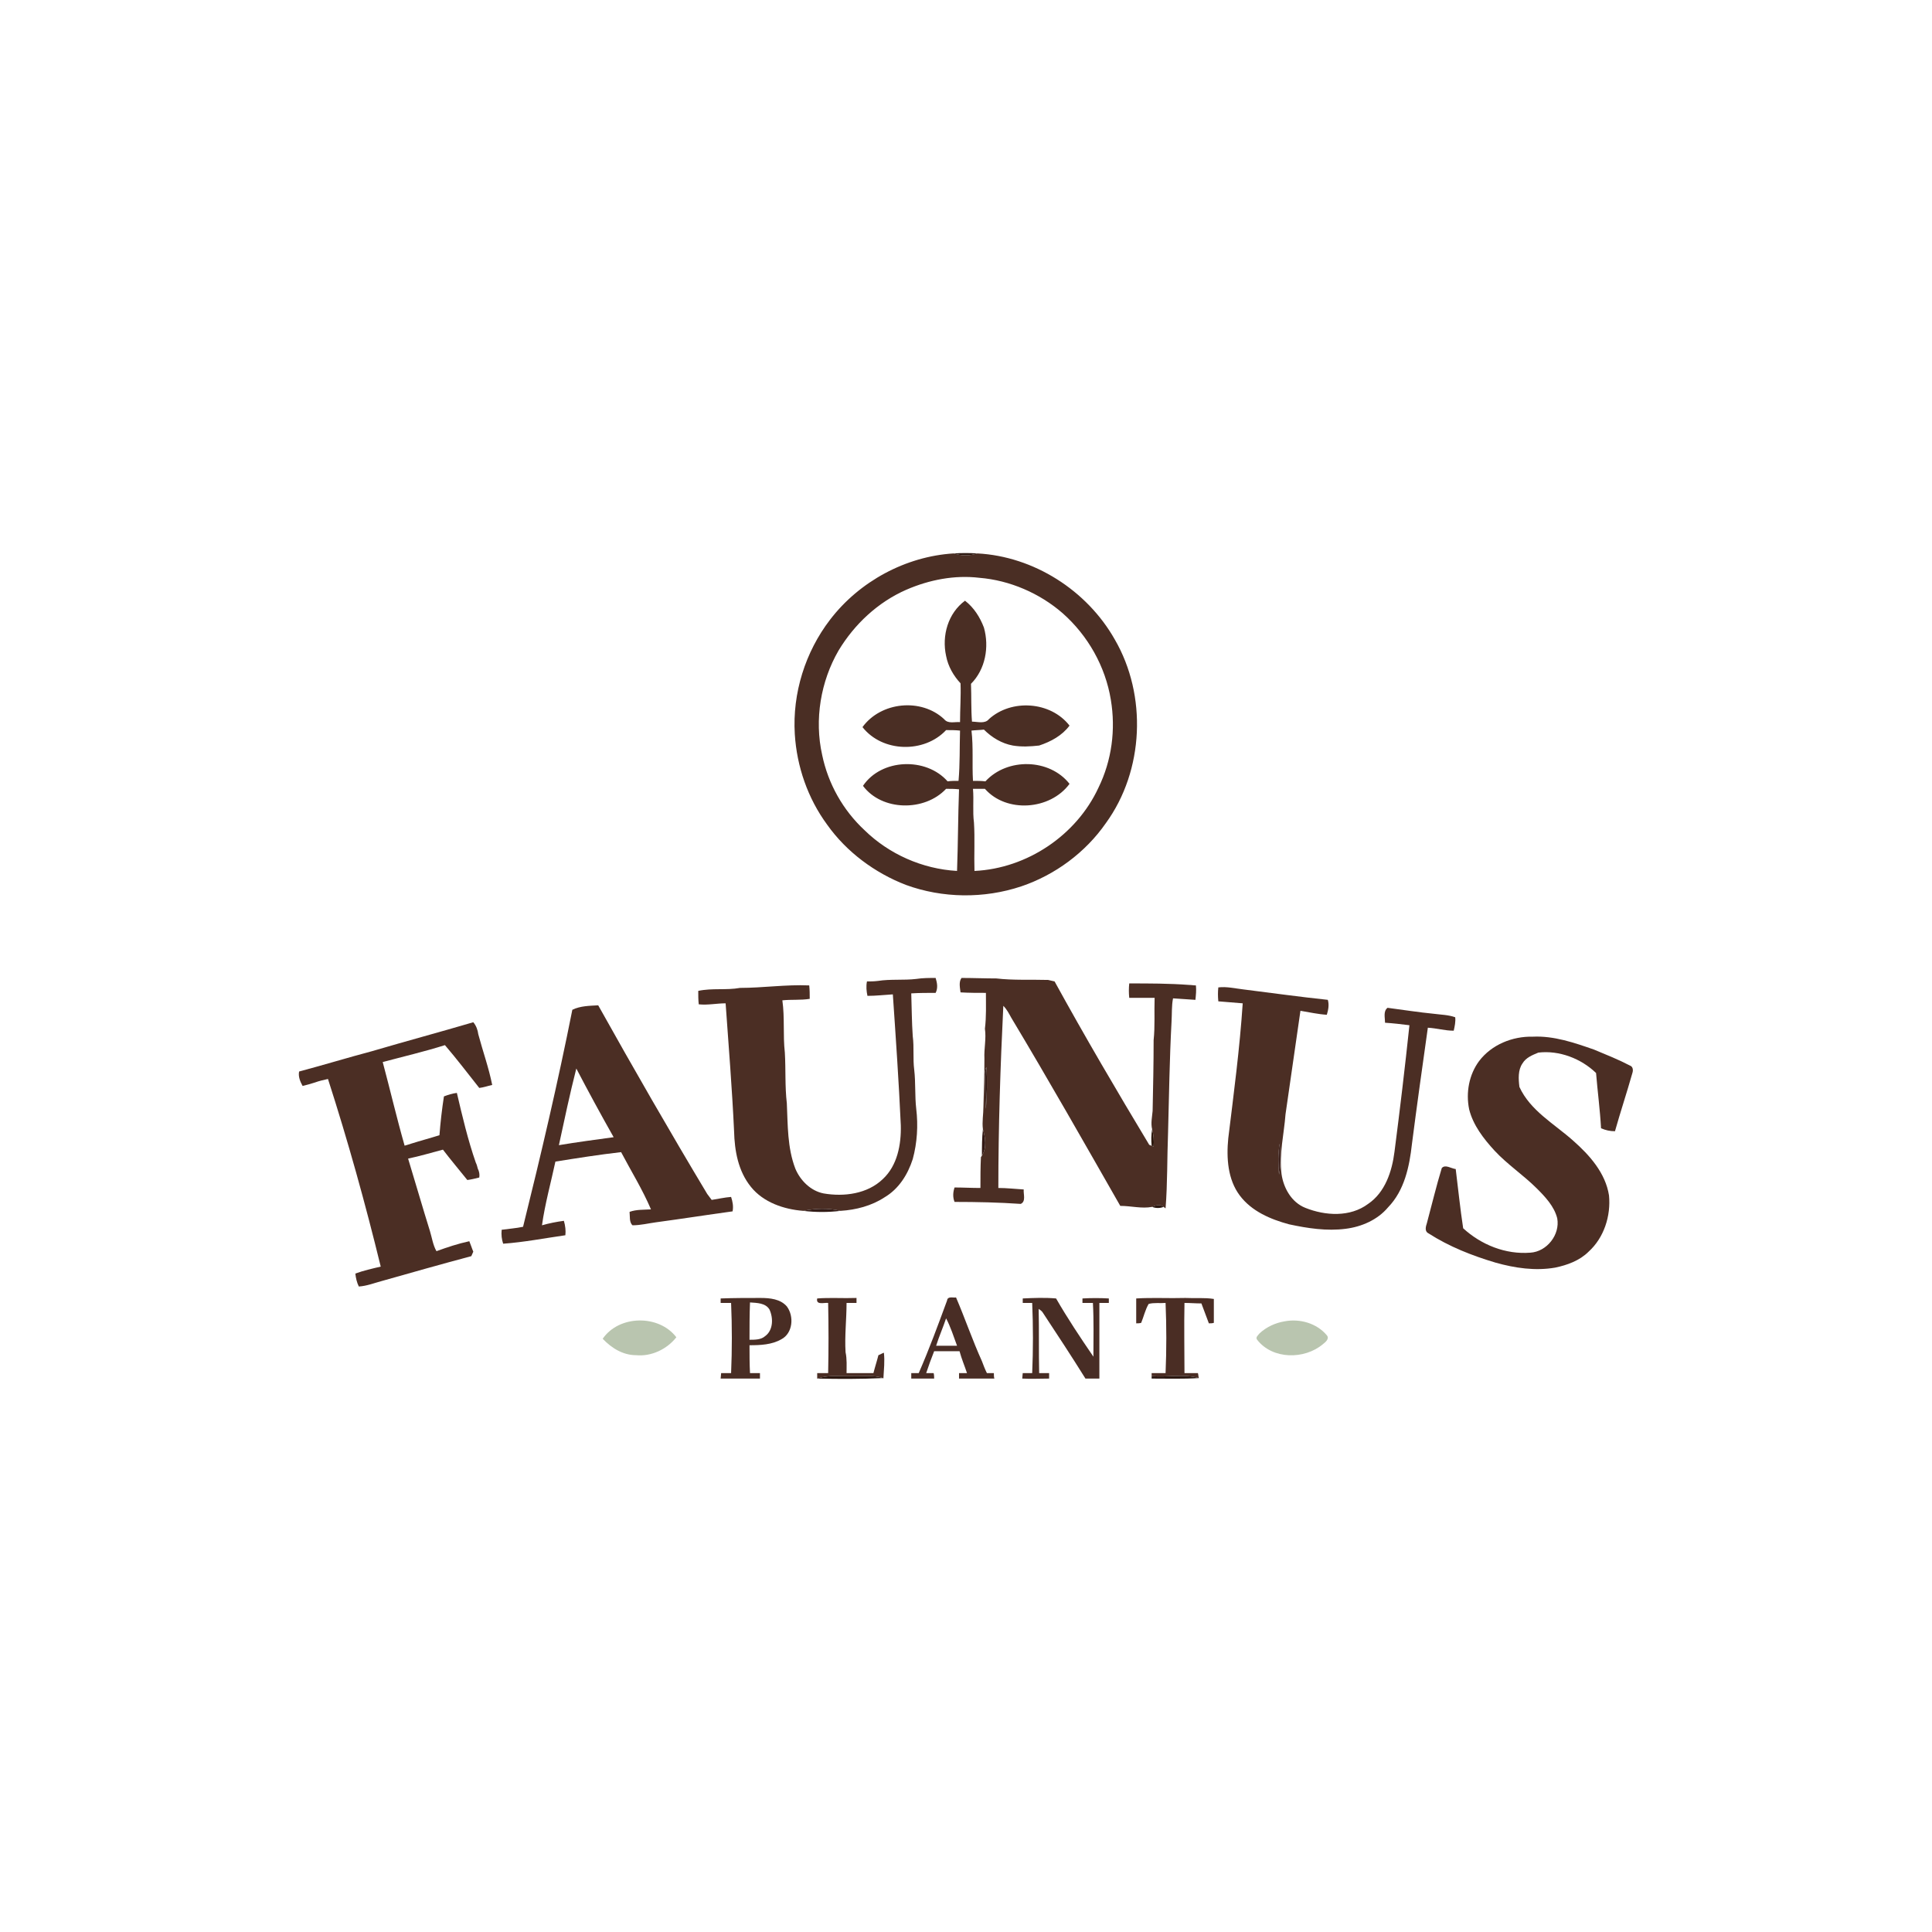 <?xml version="1.0" encoding="UTF-8"?> <svg xmlns="http://www.w3.org/2000/svg" xmlns:xlink="http://www.w3.org/1999/xlink" xmlns:xodm="http://www.corel.com/coreldraw/odm/2003" xml:space="preserve" width="150px" height="150px" version="1.1" style="shape-rendering:geometricPrecision; text-rendering:geometricPrecision; image-rendering:optimizeQuality; fill-rule:evenodd; clip-rule:evenodd" viewBox="0 0 3.882 3.882"> <defs> <style type="text/css"> .fil0 {fill:none} .fil8 {fill:#291710;fill-rule:nonzero} .fil15 {fill:#2B1710;fill-rule:nonzero} .fil16 {fill:#2B1812;fill-rule:nonzero} .fil2 {fill:#2C1811;fill-rule:nonzero} .fil6 {fill:#2D190F;fill-rule:nonzero} .fil5 {fill:#321814;fill-rule:nonzero} .fil9 {fill:#321B16;fill-rule:nonzero} .fil4 {fill:#331C17;fill-rule:nonzero} .fil7 {fill:#341915;fill-rule:nonzero} .fil13 {fill:#482D25;fill-rule:nonzero} .fil10 {fill:#492D24;fill-rule:nonzero} .fil12 {fill:#492D25;fill-rule:nonzero} .fil11 {fill:#4A2D24;fill-rule:nonzero} .fil1 {fill:#4A2E24;fill-rule:nonzero} .fil3 {fill:#4B2E24;fill-rule:nonzero} .fil14 {fill:#B9C5AF;fill-rule:nonzero} </style> </defs> <g id="Layer_x0020_1">  <rect class="fil0" width="3.882" height="3.882"></rect> <g id="_1901913058032"> <g> <path class="fil1" d="M1.668 1.245c0.059,-0.077 0.152,-0.127 0.248,-0.133 0.016,0.005 0.033,0.005 0.048,0 0.113,0.006 0.22,0.074 0.276,0.173 0.065,0.112 0.059,0.263 -0.018,0.369 -0.041,0.059 -0.102,0.104 -0.17,0.127 -0.075,0.025 -0.158,0.024 -0.232,-0.003 -0.062,-0.024 -0.119,-0.066 -0.158,-0.121 -0.039,-0.053 -0.061,-0.117 -0.065,-0.182 -0.005,-0.082 0.021,-0.165 0.071,-0.23l0 0zm0.153 -0.06c-0.057,0.025 -0.104,0.069 -0.136,0.122 -0.036,0.062 -0.049,0.139 -0.033,0.21 0.012,0.058 0.042,0.111 0.085,0.151 0.049,0.048 0.116,0.078 0.186,0.082 0.002,-0.055 0.002,-0.11 0.004,-0.164 -0.009,-0.001 -0.017,-0.001 -0.026,-0.001 -0.043,0.046 -0.129,0.045 -0.167,-0.006 0.037,-0.055 0.127,-0.058 0.17,-0.009 0.007,-0.001 0.015,-0.001 0.022,-0.001 0.003,-0.034 0.002,-0.067 0.003,-0.101 -0.009,-0.001 -0.019,-0.001 -0.028,-0.001 -0.044,0.047 -0.128,0.045 -0.168,-0.006 0.037,-0.051 0.118,-0.059 0.164,-0.016 0.008,0.01 0.021,0.005 0.032,0.006 0,-0.026 0.002,-0.052 0.001,-0.078 -0.014,-0.015 -0.025,-0.034 -0.029,-0.055 -0.009,-0.041 0.004,-0.086 0.038,-0.111 0.018,0.014 0.03,0.033 0.038,0.054 0.011,0.039 0.003,0.084 -0.026,0.113 0.001,0.025 0,0.051 0.002,0.076 0.011,0 0.026,0.005 0.034,-0.005 0.045,-0.041 0.124,-0.036 0.162,0.013 -0.015,0.02 -0.037,0.032 -0.061,0.04 -0.018,0.002 -0.035,0.003 -0.053,0 -0.022,-0.004 -0.042,-0.016 -0.058,-0.032 -0.008,0.001 -0.017,0.001 -0.025,0.002 0.004,0.034 0.001,0.067 0.003,0.101 0.008,0 0.017,0 0.025,0.001 0.044,-0.048 0.129,-0.046 0.169,0.005 -0.039,0.053 -0.127,0.059 -0.17,0.01 -0.008,0 -0.016,0 -0.024,0 0.002,0.023 -0.001,0.045 0.002,0.068 0.002,0.032 0,0.065 0.001,0.097 0.106,-0.005 0.205,-0.072 0.249,-0.167 0.027,-0.055 0.035,-0.117 0.025,-0.177 -0.011,-0.067 -0.046,-0.129 -0.097,-0.174 -0.046,-0.04 -0.106,-0.066 -0.167,-0.071 -0.05,-0.006 -0.101,0.004 -0.147,0.024z"></path> </g> <path class="fil2" d="M1.916 1.112c0.016,-0.001 0.032,-0.001 0.048,0 -0.015,0.005 -0.032,0.005 -0.048,0z"></path> <g> <path class="fil3" d="M1.932 1.965c0.023,0 0.047,0.001 0.07,0.001 0.034,0.004 0.07,0.002 0.104,0.003 0.005,0.001 0.009,0.002 0.013,0.003 0.061,0.111 0.125,0.22 0.19,0.328 0.001,0.001 0.004,0.002 0.005,0.002l0.004 0.002c0.001,-0.012 0,-0.024 -0.003,-0.035 -0.003,-0.012 0,-0.025 0.001,-0.037 0.001,-0.048 0.002,-0.095 0.002,-0.142 0.003,-0.028 0.001,-0.057 0.002,-0.085 -0.017,0 -0.034,0 -0.051,0 -0.001,-0.01 -0.001,-0.019 0,-0.029 0.04,0 0.08,0 0.12,0.003 0.005,0 0.009,0.001 0.014,0.001 0.001,0.01 0,0.019 -0.001,0.029 -0.015,-0.001 -0.03,-0.002 -0.045,-0.003 -0.003,0.015 -0.002,0.031 -0.003,0.047 -0.004,0.074 -0.005,0.149 -0.007,0.223 -0.002,0.051 -0.001,0.102 -0.005,0.152l-0.004 -0.003c-0.007,-0.006 -0.016,-0.003 -0.023,0 -0.021,0.004 -0.042,-0.002 -0.064,-0.002 -0.072,-0.126 -0.144,-0.253 -0.219,-0.378 -0.005,-0.009 -0.009,-0.017 -0.016,-0.024 -0.006,0.122 -0.01,0.244 -0.01,0.366 0.017,0 0.034,0.002 0.051,0.003 -0.001,0.009 0.005,0.024 -0.006,0.029 -0.044,-0.003 -0.088,-0.004 -0.133,-0.004 -0.004,-0.01 -0.003,-0.02 0,-0.029 0.017,0 0.034,0.001 0.052,0.001 0,-0.021 0,-0.041 0.001,-0.062 0.001,-0.001 0.002,-0.003 0.002,-0.003 0.01,-0.016 0.007,-0.036 0.002,-0.053 -0.002,-0.015 0.001,-0.03 0.001,-0.045 0.001,-0.032 0.002,-0.065 0.002,-0.097 -0.001,-0.02 0.004,-0.04 0.001,-0.06 0.003,-0.024 0.002,-0.048 0.002,-0.072 -0.017,0 -0.034,0 -0.051,-0.001 -0.001,-0.009 -0.004,-0.021 0.002,-0.029l0 0zm0.047 0.199c0.001,0.021 0,0.043 0.002,0.064 0.002,-0.028 0.003,-0.056 0.001,-0.084 -0.003,0.006 -0.004,0.013 -0.003,0.02z"></path> </g> <path class="fil3" d="M1.742 1.972c0.007,0 0.014,0 0.022,-0.001 0.025,-0.004 0.052,-0.001 0.077,-0.004 0.013,-0.002 0.026,-0.002 0.039,-0.002 0.003,0.01 0.005,0.02 0,0.03 -0.016,0 -0.033,0 -0.049,0.001 0.001,0.029 0.001,0.058 0.003,0.086 0.003,0.023 0,0.045 0.003,0.068 0.003,0.026 0.001,0.052 0.004,0.078 0.004,0.033 0.002,0.068 -0.007,0.101 -0.01,0.031 -0.028,0.06 -0.057,0.077 -0.026,0.017 -0.057,0.025 -0.088,0.027 -0.025,-0.006 -0.051,-0.005 -0.075,0 -0.039,-0.003 -0.08,-0.017 -0.105,-0.048 -0.026,-0.032 -0.033,-0.073 -0.034,-0.112 -0.004,-0.086 -0.011,-0.172 -0.017,-0.257 -0.018,0 -0.036,0.004 -0.054,0.002 -0.001,-0.009 -0.001,-0.018 -0.001,-0.027 0.028,-0.006 0.056,-0.001 0.084,-0.006 0.046,0 0.092,-0.007 0.139,-0.005 0.001,0.009 0.001,0.018 0.001,0.027 -0.018,0.003 -0.037,0.001 -0.055,0.003 0.005,0.035 0.001,0.07 0.005,0.105 0.002,0.034 0,0.068 0.004,0.102 0.002,0.044 0.001,0.089 0.017,0.131 0.01,0.024 0.031,0.045 0.057,0.05 0.041,0.007 0.088,0.001 0.119,-0.029 0.029,-0.027 0.037,-0.069 0.036,-0.108 -0.004,-0.088 -0.01,-0.175 -0.016,-0.263 -0.017,0.001 -0.034,0.003 -0.051,0.003 -0.002,-0.009 -0.003,-0.019 -0.001,-0.029z"></path> <g> <path class="fil3" d="M2.448 2.012c-0.001,-0.01 -0.001,-0.019 0,-0.028 0.017,-0.002 0.033,0.002 0.05,0.004 0.056,0.007 0.113,0.015 0.17,0.021 0.003,0.01 0.001,0.02 -0.002,0.03 -0.017,-0.001 -0.035,-0.005 -0.053,-0.008 -0.01,0.069 -0.02,0.139 -0.03,0.208 -0.003,0.04 -0.013,0.079 -0.008,0.12 0.004,0.028 0.02,0.057 0.048,0.068 0.04,0.016 0.09,0.019 0.126,-0.008 0.034,-0.023 0.048,-0.065 0.053,-0.105 0.011,-0.085 0.021,-0.169 0.03,-0.254 -0.016,-0.002 -0.033,-0.004 -0.049,-0.005 0,-0.01 -0.004,-0.023 0.005,-0.03 0.031,0.004 0.062,0.009 0.093,0.012 0.015,0.002 0.029,0.002 0.043,0.007 0.001,0.009 -0.001,0.018 -0.003,0.027 -0.018,0 -0.034,-0.005 -0.052,-0.006 -0.011,0.078 -0.022,0.156 -0.032,0.234 -0.005,0.045 -0.015,0.093 -0.048,0.127 -0.021,0.025 -0.053,0.039 -0.085,0.043 -0.038,0.005 -0.077,-0.001 -0.114,-0.009 -0.037,-0.01 -0.075,-0.026 -0.099,-0.058 -0.024,-0.032 -0.027,-0.075 -0.023,-0.115 0.011,-0.09 0.023,-0.18 0.029,-0.271 -0.016,-0.001 -0.033,-0.003 -0.049,-0.004l0 0zm0.123 0.286c-0.003,0.021 -0.003,0.041 -0.001,0.062 0.004,-0.02 0.003,-0.041 0.001,-0.062z"></path> </g> <g> <path class="fil3" d="M1.15 2.029c0.016,-0.008 0.035,-0.008 0.052,-0.009 0.071,0.127 0.144,0.254 0.219,0.379 0.003,0.004 0.006,0.008 0.009,0.012 0.013,-0.002 0.026,-0.005 0.039,-0.006 0.003,0.009 0.005,0.019 0.003,0.029 -0.051,0.007 -0.102,0.015 -0.154,0.022 -0.015,0.002 -0.031,0.006 -0.047,0.006 -0.007,-0.006 -0.005,-0.018 -0.006,-0.027 0.014,-0.005 0.028,-0.004 0.043,-0.005 -0.017,-0.04 -0.04,-0.077 -0.06,-0.115 -0.044,0.005 -0.088,0.012 -0.132,0.019 -0.009,0.042 -0.021,0.085 -0.027,0.128 0.014,-0.004 0.029,-0.007 0.044,-0.009 0.003,0.01 0.004,0.02 0.003,0.029 -0.042,0.006 -0.083,0.014 -0.125,0.017 -0.003,-0.009 -0.004,-0.018 -0.003,-0.028 0.014,-0.002 0.029,-0.003 0.043,-0.006 0.036,-0.145 0.07,-0.29 0.099,-0.436l0 0zm-0.027 0.272c0.036,-0.006 0.073,-0.011 0.11,-0.016 -0.026,-0.046 -0.051,-0.092 -0.075,-0.138 -0.013,0.051 -0.024,0.103 -0.035,0.154z"></path> </g> <path class="fil3" d="M0.748 2.112c0.068,-0.02 0.135,-0.038 0.203,-0.058 0.006,0.007 0.009,0.016 0.01,0.024 0.009,0.034 0.021,0.067 0.028,0.102 -0.009,0.002 -0.017,0.005 -0.026,0.006 -0.023,-0.029 -0.045,-0.058 -0.069,-0.086 -0.041,0.013 -0.084,0.023 -0.125,0.034 0.015,0.056 0.028,0.112 0.044,0.168 0.004,-0.001 0.01,-0.003 0.013,-0.004 0.019,-0.006 0.038,-0.011 0.057,-0.017 0.002,-0.026 0.005,-0.052 0.009,-0.078 0.008,-0.003 0.017,-0.006 0.026,-0.007 0.011,0.047 0.022,0.094 0.038,0.14 0.002,0.004 0.003,0.008 0.004,0.012 0.003,0.006 0.004,0.012 0.003,0.018 -0.008,0.002 -0.016,0.004 -0.024,0.005 -0.016,-0.02 -0.033,-0.04 -0.049,-0.061 -0.023,0.006 -0.046,0.013 -0.07,0.018 0.015,0.049 0.029,0.098 0.044,0.146 0.004,0.013 0.006,0.028 0.013,0.04 0.022,-0.008 0.043,-0.015 0.066,-0.02 0.003,0.007 0.005,0.014 0.008,0.021 -0.001,0.002 -0.003,0.007 -0.004,0.009 -0.06,0.016 -0.12,0.033 -0.18,0.05 -0.015,0.004 -0.03,0.01 -0.046,0.011 -0.004,-0.008 -0.006,-0.017 -0.007,-0.026 0.016,-0.006 0.034,-0.01 0.051,-0.014 -0.031,-0.127 -0.066,-0.253 -0.106,-0.377 -0.009,0.002 -0.018,0.004 -0.026,0.007 -0.009,0.003 -0.017,0.005 -0.025,0.007 -0.005,-0.009 -0.009,-0.019 -0.007,-0.029 0.049,-0.013 0.098,-0.028 0.147,-0.041z"></path> <path class="fil3" d="M2.972 2.132c0.025,-0.033 0.067,-0.05 0.108,-0.049 0.042,-0.002 0.083,0.012 0.123,0.026 0.024,0.01 0.049,0.02 0.072,0.032 0.006,0.002 0.007,0.009 0.005,0.015 -0.011,0.039 -0.024,0.078 -0.035,0.117 -0.01,0 -0.019,-0.002 -0.028,-0.006 -0.002,-0.037 -0.007,-0.074 -0.01,-0.111 -0.03,-0.029 -0.074,-0.046 -0.116,-0.041 -0.012,0.005 -0.025,0.01 -0.032,0.022 -0.009,0.013 -0.008,0.031 -0.006,0.047 0.022,0.048 0.07,0.074 0.108,0.108 0.033,0.029 0.065,0.065 0.072,0.11 0.004,0.041 -0.01,0.085 -0.041,0.113 -0.018,0.018 -0.043,0.027 -0.067,0.032 -0.04,0.007 -0.081,0.001 -0.12,-0.01 -0.047,-0.014 -0.093,-0.032 -0.135,-0.059 -0.008,-0.004 -0.005,-0.014 -0.003,-0.02 0.01,-0.037 0.019,-0.075 0.03,-0.111 0.007,-0.008 0.019,0.001 0.028,0.002 0.005,0.04 0.009,0.08 0.015,0.119 0.036,0.033 0.085,0.053 0.135,0.049 0.033,-0.002 0.06,-0.036 0.054,-0.069 -0.006,-0.024 -0.024,-0.043 -0.041,-0.06 -0.027,-0.027 -0.059,-0.048 -0.085,-0.076 -0.022,-0.024 -0.043,-0.051 -0.051,-0.083 -0.007,-0.034 0,-0.07 0.02,-0.097z"></path> <path class="fil4" d="M1.979 2.164c-0.001,-0.007 0,-0.014 0.003,-0.02 0.002,0.028 0.001,0.056 -0.001,0.084 -0.002,-0.021 -0.001,-0.043 -0.002,-0.064z"></path> <path class="fil5" d="M1.975 2.269c0.005,0.017 0.008,0.037 -0.002,0.053 0,-0.018 0,-0.036 0.002,-0.053z"></path> <path class="fil6" d="M2.315 2.269c0.003,0.011 0.004,0.023 0.003,0.035l-0.004 -0.002c-0.001,-0.011 -0.001,-0.022 0.001,-0.033z"></path> <path class="fil7" d="M2.571 2.298c0.002,0.021 0.003,0.042 -0.001,0.062 -0.002,-0.021 -0.002,-0.041 0.001,-0.062z"></path> <path class="fil8" d="M2.315 2.425c0.007,-0.003 0.016,-0.006 0.023,0 -0.007,0.003 -0.016,0.003 -0.023,0z"></path> <path class="fil9" d="M1.614 2.433c0.024,-0.005 0.05,-0.006 0.075,0 -0.025,0.003 -0.05,0.003 -0.075,0z"></path> <g> <path class="fil10" d="M1.448 2.609c0.027,-0.001 0.053,-0.001 0.08,-0.001 0.019,0 0.04,0.002 0.053,0.017 0.015,0.02 0.012,0.054 -0.011,0.066 -0.019,0.011 -0.042,0.012 -0.064,0.012 0,0.019 0,0.037 0.001,0.056 0.007,0 0.013,0 0.02,0 0,0.004 0,0.008 0,0.011 -0.026,0 -0.052,0 -0.079,0 0,-0.003 0.001,-0.008 0.001,-0.011 0.006,0 0.013,0 0.02,0 0.002,-0.047 0.002,-0.094 0,-0.141 -0.007,0 -0.014,0 -0.021,0 0,-0.003 0,-0.007 0,-0.009l0 0zm0.059 0.008c-0.001,0.025 -0.001,0.05 -0.001,0.075 0.011,0 0.023,0 0.031,-0.007 0.017,-0.012 0.017,-0.037 0.009,-0.054 -0.008,-0.013 -0.025,-0.013 -0.039,-0.014z"></path> </g> <path class="fil11" d="M1.642 2.609c0.026,-0.002 0.052,0 0.079,-0.001 0,0.002 0,0.007 0,0.01 -0.007,0 -0.013,0 -0.02,0 0,0.033 -0.004,0.066 -0.002,0.099 0.003,0.014 0.002,0.028 0.002,0.042 0.018,0 0.036,0 0.054,0 0.003,-0.012 0.007,-0.024 0.01,-0.036 0.003,-0.001 0.008,-0.004 0.011,-0.005 0.002,0.017 0,0.034 -0.001,0.052l-0.001 -0.001c-0.02,-0.007 -0.042,-0.003 -0.063,-0.004 -0.023,0.001 -0.046,-0.003 -0.068,0.005l-0.001 0c0,-0.004 0,-0.007 0,-0.011 0.007,0 0.015,0 0.022,0 0.001,-0.047 0.001,-0.094 0,-0.141 -0.008,-0.001 -0.025,0.005 -0.022,-0.009z"></path> <path class="fil11" d="M2.283 2.609c0.033,-0.002 0.066,0 0.099,-0.001 0.019,0.001 0.038,-0.001 0.057,0.002 0,0.016 0,0.032 0,0.048 -0.003,0.001 -0.006,0.001 -0.01,0.001 -0.005,-0.013 -0.01,-0.027 -0.015,-0.04 -0.012,0 -0.023,-0.001 -0.034,-0.001 -0.001,0.047 0,0.094 0,0.141 0.009,0 0.018,0 0.027,0 0.001,0.003 0.001,0.008 0.002,0.01 -0.031,-0.009 -0.064,-0.001 -0.095,-0.004l0 -0.006c0.009,0 0.019,0 0.028,0 0.002,-0.047 0.002,-0.094 0,-0.141 -0.011,0.001 -0.023,-0.001 -0.034,0.002 -0.007,0.012 -0.01,0.026 -0.015,0.038 -0.003,0.001 -0.007,0.001 -0.01,0.001 0,-0.016 0,-0.033 0,-0.05z"></path> <g> <path class="fil12" d="M1.903 2.613c0.001,-0.009 0.012,-0.005 0.018,-0.006 0.018,0.042 0.033,0.086 0.052,0.128 0.003,0.008 0.006,0.016 0.01,0.024 0.005,0 0.009,0 0.014,0 0,0.004 0,0.008 0.001,0.011 -0.024,0 -0.048,0 -0.071,0 0,-0.003 0,-0.007 0,-0.011 0.005,0 0.011,0 0.016,0 -0.005,-0.015 -0.011,-0.029 -0.015,-0.044 -0.017,0 -0.034,0 -0.051,0 -0.006,0.015 -0.011,0.029 -0.016,0.044 0.005,0 0.01,0 0.015,0 0.001,0.004 0.001,0.008 0.001,0.011 -0.016,0 -0.031,0 -0.046,0 0,-0.003 0,-0.007 0,-0.011 0.005,0 0.01,0 0.015,0 0.021,-0.048 0.039,-0.097 0.057,-0.146l0 0zm-0.002 0.036c-0.006,0.018 -0.014,0.036 -0.02,0.055 0.014,0 0.028,0 0.042,0 -0.007,-0.019 -0.013,-0.038 -0.022,-0.055z"></path> </g> <path class="fil13" d="M2.055 2.609c0.022,-0.001 0.044,-0.002 0.067,0 0.023,0.04 0.049,0.079 0.075,0.117 0,-0.036 0.001,-0.072 -0.001,-0.108 -0.007,0 -0.014,0 -0.021,0 0,-0.002 0,-0.007 0,-0.009 0.018,-0.001 0.035,-0.001 0.053,0 0,0.002 0,0.007 0,0.009 -0.006,0 -0.013,0 -0.019,0 0,0.051 0,0.101 0,0.152 -0.01,0 -0.019,0 -0.028,0 -0.028,-0.045 -0.057,-0.089 -0.086,-0.133 -0.002,-0.003 -0.005,-0.005 -0.008,-0.007 0.001,0.043 0,0.086 0.001,0.129 0.006,0 0.013,0 0.02,0 0,0.003 0,0.009 0,0.011 -0.018,0 -0.036,0.001 -0.054,0 0,-0.003 0.001,-0.008 0.001,-0.011 0.007,0 0.013,0 0.019,0 0.002,-0.047 0.002,-0.094 0,-0.141 -0.006,0 -0.013,0 -0.019,0 0,-0.002 0,-0.007 0,-0.009z"></path> <path class="fil14" d="M1.211 2.69c0.033,-0.048 0.113,-0.049 0.148,-0.003 -0.019,0.024 -0.05,0.039 -0.081,0.036 -0.026,0 -0.049,-0.014 -0.067,-0.033z"></path> <path class="fil14" d="M2.581 2.655c0.031,-0.006 0.065,0.004 0.085,0.028 0.006,0.007 -0.003,0.014 -0.008,0.018 -0.037,0.031 -0.101,0.031 -0.132,-0.009 -0.004,-0.005 0.002,-0.009 0.005,-0.013 0.014,-0.013 0.032,-0.021 0.05,-0.024z"></path> <path class="fil15" d="M1.643 2.77c0.022,-0.008 0.045,-0.004 0.068,-0.005 0.021,0.001 0.043,-0.003 0.063,0.004 -0.043,0.002 -0.087,0.002 -0.131,0.001z"></path> <path class="fil16" d="M2.314 2.765c0.031,0.003 0.064,-0.005 0.095,0.004 -0.032,0.002 -0.064,0.001 -0.095,0.001l0 -0.005z"></path> </g> </g> </svg> 